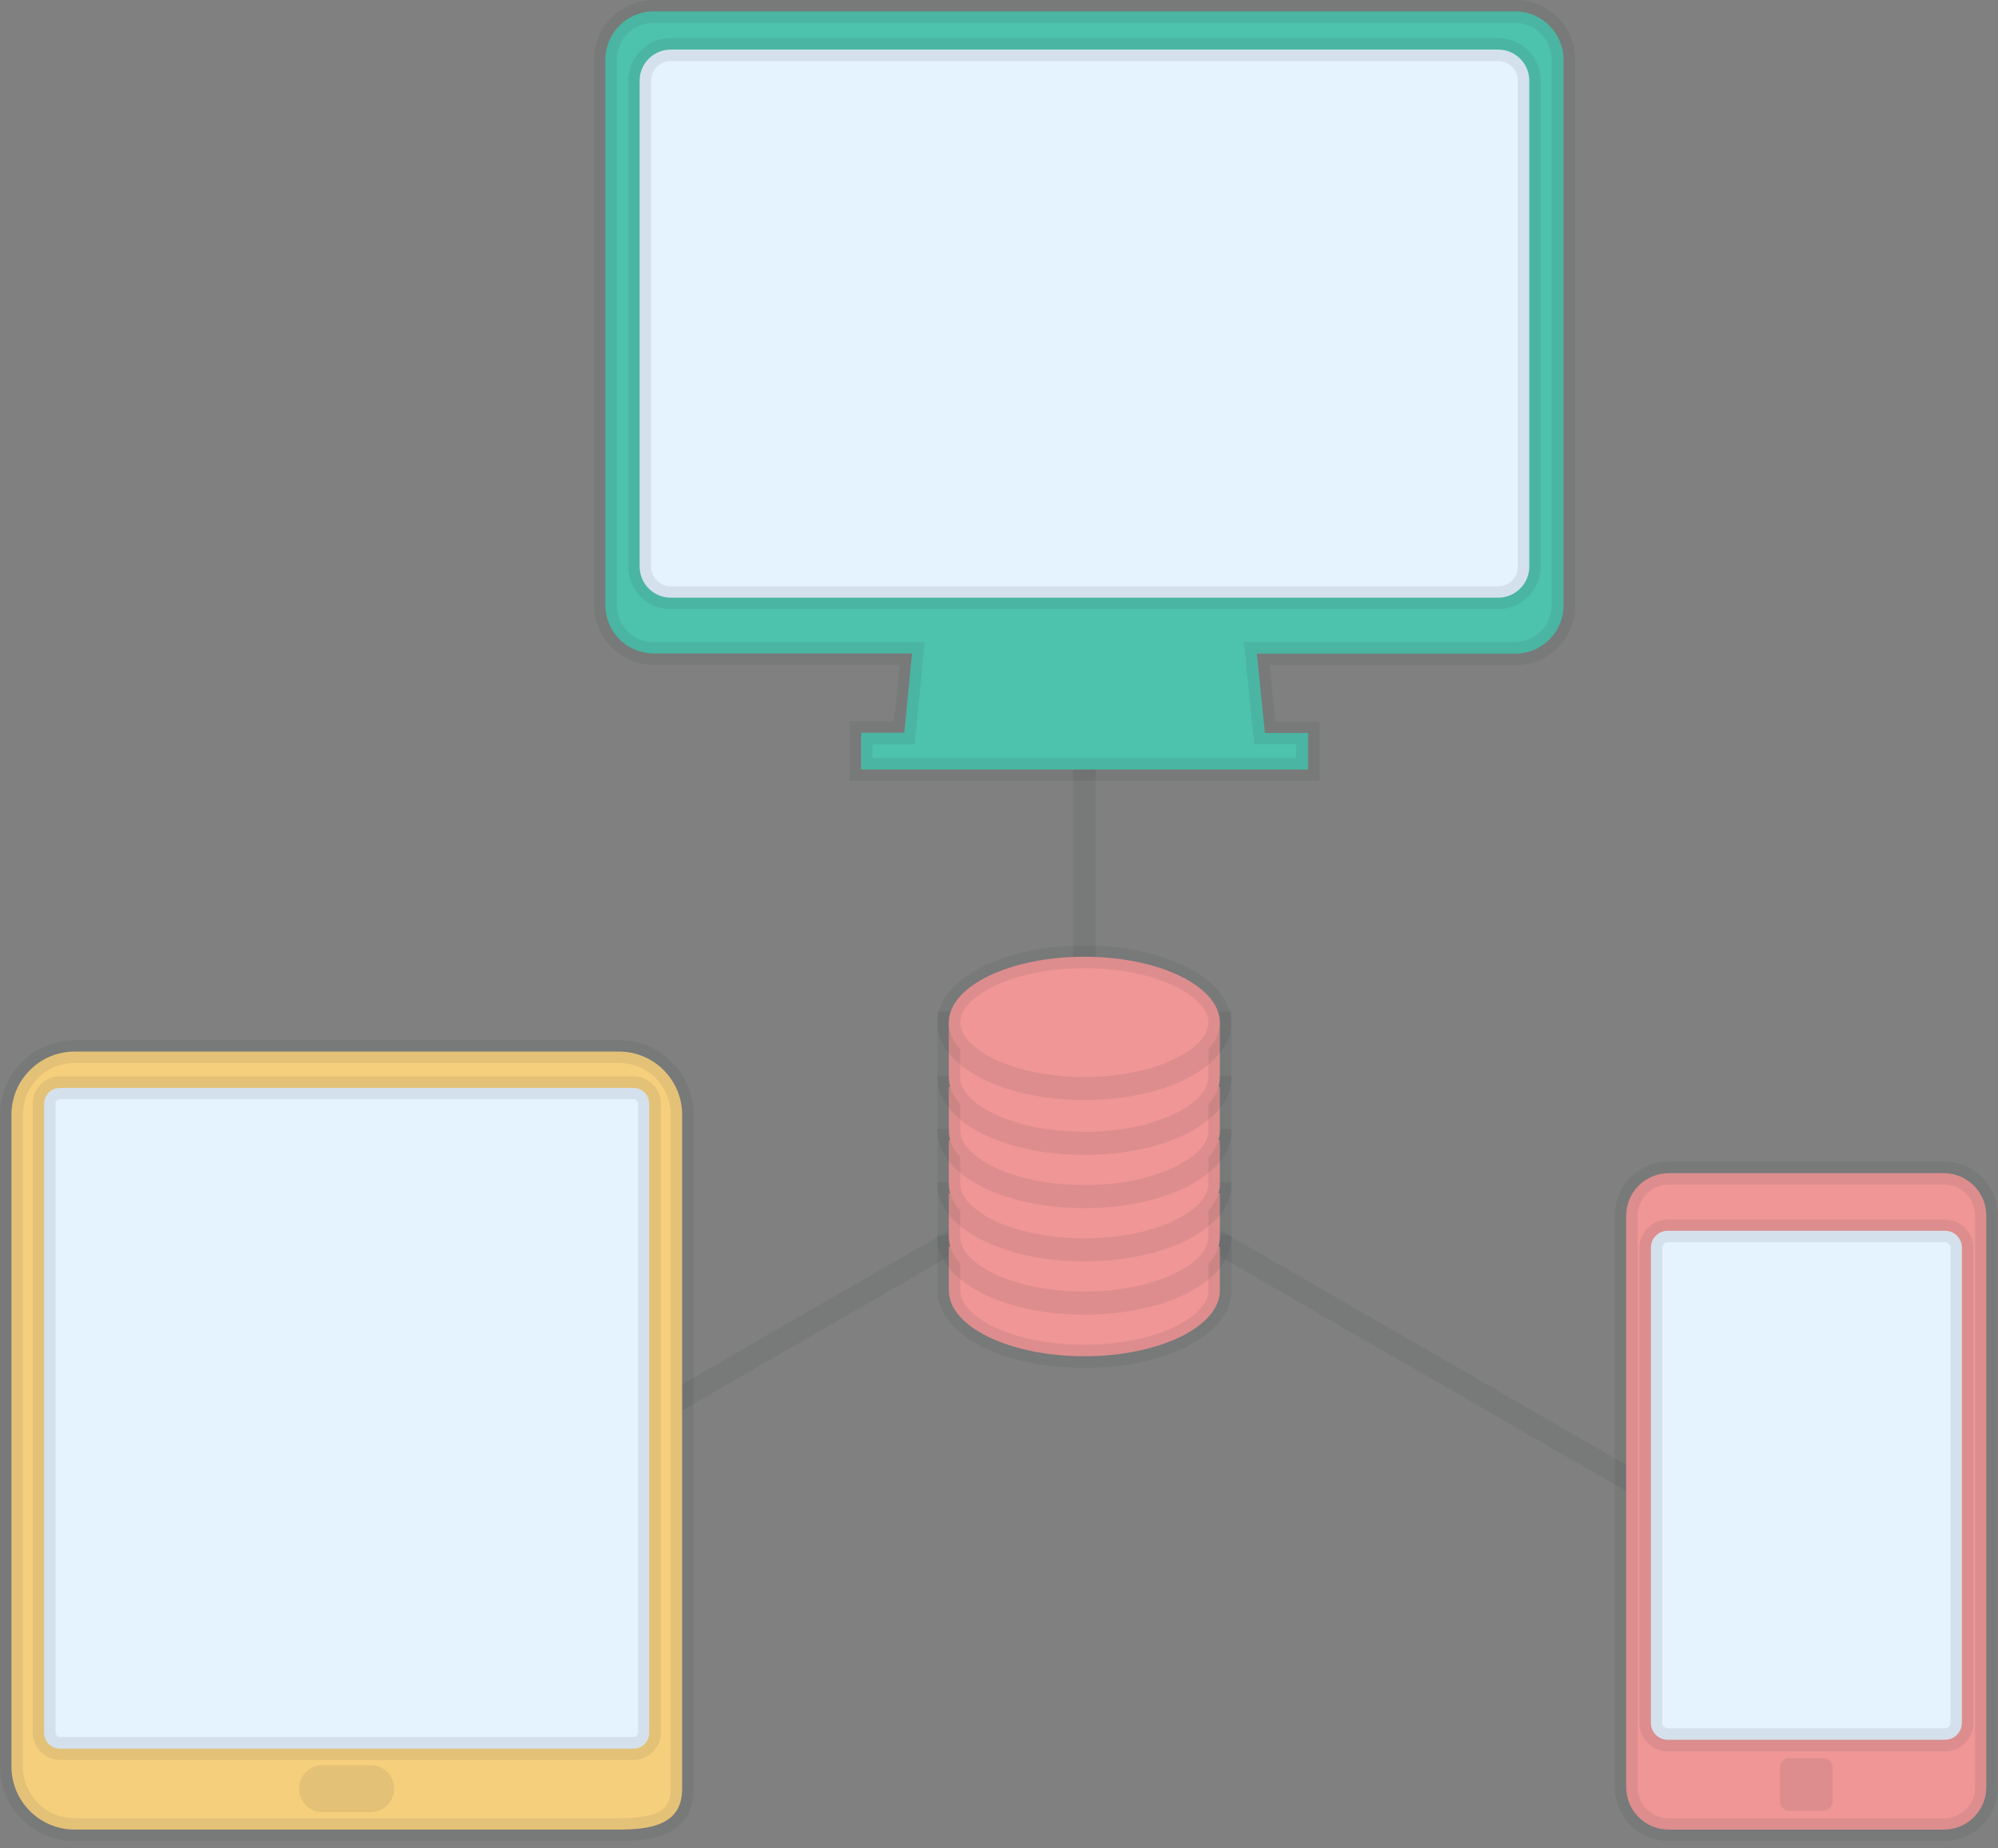 <svg width="80" height="74" viewBox="0 0 80 74" fill="none" xmlns="http://www.w3.org/2000/svg">
    <rect x="0" y="0" width="80" height="74" fill="#808080" stroke="none"/>
    <g clip-path="url(#clip0_76_25330)">
        <path d="M43.417 47.105C43.161 47.105 42.96 46.903 42.96 46.647V17.083C42.96 16.827 43.161 16.625 43.417 16.625C43.673 16.625 43.875 16.827 43.875 17.083V46.647C43.875 46.903 43.673 47.105 43.417 47.105Z" fill="#393C41" fill-opacity="0.1"/>
        <path d="M17.815 61.882C17.66 61.882 17.504 61.8 17.422 61.654C17.294 61.434 17.367 61.15 17.587 61.031L43.189 46.254C43.408 46.126 43.692 46.199 43.811 46.419C43.939 46.638 43.866 46.913 43.646 47.041L18.044 61.818C17.971 61.864 17.889 61.882 17.815 61.882Z" fill="#393C41" fill-opacity="0.1"/>
        <path d="M69.019 61.882C68.946 61.882 68.864 61.864 68.791 61.818L43.189 47.041C42.969 46.913 42.896 46.638 43.024 46.419C43.152 46.199 43.427 46.126 43.646 46.254L69.248 61.031C69.468 61.16 69.541 61.434 69.413 61.654C69.331 61.8 69.175 61.882 69.019 61.882Z" fill="#393C41" fill-opacity="0.1"/>
        <path d="M52.366 30.808H34.478V29.335H36.207L36.518 26.16H26.169C25.108 26.16 24.239 25.3 24.239 24.229V2.388C24.239 1.327 25.099 0.457 26.169 0.457H60.675C61.736 0.457 62.605 1.327 62.605 2.388V24.238C62.605 25.3 61.736 26.169 60.675 26.169H50.326L50.646 29.344H52.375V30.817L52.366 30.808Z" fill="#4DC2AD"/>
        <path d="M52.824 31.257H34.02V28.878H35.795L36.024 26.618H26.178C24.861 26.618 23.79 25.547 23.79 24.23V2.388C23.79 1.071 24.861 0 26.178 0H60.684C62.001 0 63.072 1.071 63.072 2.388V24.239C63.072 25.556 62.001 26.627 60.684 26.627H50.838L51.067 28.887H52.842V31.266L52.824 31.257ZM34.926 30.342H51.9V29.793H50.216L49.804 25.703H60.656C61.471 25.703 62.129 25.044 62.129 24.23V2.388C62.129 1.574 61.471 0.915 60.656 0.915H26.169C25.355 0.915 24.696 1.574 24.696 2.388V24.239C24.696 25.053 25.355 25.712 26.169 25.712H37.021L36.619 29.802H34.935V30.351L34.926 30.342Z" fill="#393C41" fill-opacity="0.1"/>
        <path d="M59.979 23.927H26.855C26.169 23.927 25.611 23.369 25.611 22.683V3.23C25.611 2.544 26.169 1.985 26.855 1.985H59.988C60.674 1.985 61.233 2.544 61.233 3.23V22.683C61.233 23.369 60.674 23.927 59.988 23.927H59.979Z" fill="#E5F3FF"/>
        <path d="M59.979 24.385H26.856C25.913 24.385 25.154 23.625 25.154 22.683V3.23C25.154 2.287 25.913 1.528 26.856 1.528H59.988C60.931 1.528 61.69 2.287 61.69 3.23V22.683C61.69 23.616 60.931 24.385 59.988 24.385H59.979ZM26.856 2.443C26.426 2.443 26.069 2.8 26.069 3.23V22.683C26.069 23.113 26.426 23.47 26.856 23.47H59.988C60.428 23.47 60.775 23.122 60.775 22.683V3.23C60.775 2.8 60.418 2.443 59.988 2.443H26.856Z" fill="#393C41" fill-opacity="0.1"/>
        <path d="M77.831 46.968H66.814C65.874 46.968 65.112 47.73 65.112 48.669V71.545C65.112 72.485 65.874 73.247 66.814 73.247H77.831C78.771 73.247 79.533 72.485 79.533 71.545V48.669C79.533 47.73 78.771 46.968 77.831 46.968Z" fill="#F09696"/>
        <path d="M77.84 73.704H66.814C65.625 73.704 64.655 72.734 64.655 71.545V48.66C64.655 47.471 65.625 46.501 66.814 46.501H77.84C79.03 46.501 79.999 47.471 79.999 48.66V71.545C79.999 72.734 79.03 73.704 77.84 73.704ZM66.814 47.425C66.128 47.425 65.57 47.983 65.57 48.67V71.554C65.57 72.24 66.128 72.798 66.814 72.798H77.84C78.526 72.798 79.085 72.24 79.085 71.554V48.67C79.085 47.983 78.526 47.425 77.84 47.425H66.814Z" fill="#393C41" fill-opacity="0.1"/>
        <path d="M66.778 49.273H77.877C78.252 49.273 78.554 49.575 78.554 49.95V68.974C78.554 69.349 78.252 69.651 77.877 69.651H66.778C66.403 69.651 66.101 69.349 66.101 68.974V49.95C66.101 49.575 66.403 49.273 66.778 49.273Z" fill="#E5F3FF"/>
        <path d="M77.877 70.117H66.778C66.156 70.117 65.643 69.605 65.643 68.983V49.96C65.643 49.328 66.156 48.825 66.778 48.825H77.877C78.499 48.825 79.011 49.337 79.011 49.96V68.983C79.011 69.605 78.499 70.117 77.877 70.117ZM66.778 49.731C66.659 49.731 66.558 49.831 66.558 49.95V68.974C66.558 69.093 66.659 69.193 66.778 69.193H77.877C77.996 69.193 78.096 69.093 78.096 68.974V49.95C78.096 49.831 77.996 49.731 77.877 49.731H66.778Z" fill="#393C41" fill-opacity="0.1"/>
        <path d="M73 70.383H71.645C71.438 70.383 71.27 70.55 71.27 70.758V72.121C71.27 72.328 71.438 72.496 71.645 72.496H73C73.207 72.496 73.375 72.328 73.375 72.121V70.758C73.375 70.55 73.207 70.383 73 70.383Z" fill="#393C41" fill-opacity="0.1"/>
        <path d="M24.788 42.099C26.178 42.099 27.313 43.234 27.313 44.625V71.609C27.313 72.999 26.178 73.246 24.788 73.246H2.983C1.592 73.246 0.458 72.112 0.458 70.721V44.625C0.458 43.234 1.592 42.099 2.983 42.099H24.788Z" fill="#F6CF7D"/>
        <path d="M24.788 73.704H2.983C1.336 73.704 0 72.368 0 70.721V44.625C0 42.978 1.336 41.642 2.983 41.642H24.788C26.435 41.642 27.771 42.978 27.771 44.625V71.609C27.771 73.704 25.602 73.704 24.788 73.704ZM2.983 42.557C1.839 42.557 0.915 43.481 0.915 44.625V70.721C0.915 71.865 1.839 72.789 2.983 72.789H24.788C26.517 72.789 26.856 72.359 26.856 71.609V44.625C26.856 43.481 25.931 42.557 24.788 42.557H2.983Z" fill="#393C41" fill-opacity="0.1"/>
        <path d="M15.784 71.609C15.784 72.13 15.363 72.551 14.841 72.551H12.92C12.398 72.551 11.977 72.13 11.977 71.609C11.977 71.087 12.398 70.666 12.92 70.666H14.841C15.363 70.666 15.784 71.087 15.784 71.609Z" fill="#393C41" fill-opacity="0.1"/>
        <path d="M2.397 43.555H25.364C25.712 43.555 25.995 43.838 25.995 44.186V69.376C25.995 69.724 25.712 70.008 25.364 70.008H2.397C2.05 70.008 1.766 69.724 1.766 69.376V44.186C1.766 43.838 2.05 43.555 2.397 43.555Z" fill="#E5F3FF"/>
        <path d="M25.373 70.456H2.397C1.812 70.456 1.309 69.962 1.309 69.367V44.177C1.309 43.582 1.803 43.088 2.397 43.088H25.373C25.959 43.088 26.462 43.582 26.462 44.177V69.367C26.462 69.962 25.968 70.456 25.373 70.456ZM2.397 44.003C2.306 44.003 2.224 44.085 2.224 44.177V69.367C2.224 69.459 2.306 69.541 2.397 69.541H25.373C25.465 69.541 25.547 69.459 25.547 69.367V44.177C25.547 44.085 25.465 44.003 25.373 44.003H2.397Z" fill="#393C41" fill-opacity="0.1"/>
        <path d="M37.991 49.905V51.662C37.991 53.117 40.425 54.297 43.417 54.297C46.409 54.297 48.843 53.117 48.843 51.662V49.905H37.982H37.991Z" fill="#F09696"/>
        <path d="M43.417 54.763C40.114 54.763 37.534 53.4 37.534 51.671V49.456H49.31V51.671C49.31 53.409 46.72 54.763 43.426 54.763H43.417ZM38.449 50.362V51.661C38.449 52.695 40.489 53.839 43.417 53.839C46.345 53.839 48.386 52.686 48.386 51.661V50.362H38.44H38.449Z" fill="#393C41" fill-opacity="0.1"/>
        <path d="M37.991 47.773V49.529C37.991 50.984 40.425 52.165 43.417 52.165C46.409 52.165 48.843 50.984 48.843 49.529V47.773H37.982H37.991Z" fill="#F09696"/>
        <path d="M43.417 52.632C40.114 52.632 37.534 51.268 37.534 49.539V47.325H49.31V49.539C49.31 51.277 46.72 52.632 43.426 52.632H43.417ZM38.449 48.23V49.53C38.449 50.564 40.489 51.707 43.417 51.707C46.345 51.707 48.386 50.554 48.386 49.53V48.23H38.44H38.449Z" fill="#393C41" fill-opacity="0.1"/>
        <path d="M37.991 45.641V47.397C37.991 48.852 40.425 50.033 43.417 50.033C46.409 50.033 48.843 48.852 48.843 47.397V45.641H37.982H37.991Z" fill="#F09696"/>
        <path d="M43.417 50.499C40.114 50.499 37.534 49.136 37.534 47.407V45.192H49.31V47.407C49.31 49.145 46.72 50.499 43.426 50.499H43.417ZM38.449 46.098V47.397C38.449 48.431 40.489 49.575 43.417 49.575C46.345 49.575 48.386 48.422 48.386 47.397V46.098H38.44H38.449Z" fill="#393C41" fill-opacity="0.1"/>
        <path d="M37.991 43.508V45.265C37.991 46.72 40.425 47.901 43.417 47.901C46.409 47.901 48.843 46.72 48.843 45.265V43.508H37.982H37.991Z" fill="#F09696"/>
        <path d="M43.417 48.367C40.114 48.367 37.534 47.004 37.534 45.275V43.06H49.31V45.275C49.31 47.013 46.72 48.367 43.426 48.367H43.417ZM38.449 43.966V45.266C38.449 46.299 40.489 47.443 43.417 47.443C46.345 47.443 48.386 46.29 48.386 45.266V43.966H38.44H38.449Z" fill="#393C41" fill-opacity="0.1"/>
        <path d="M37.991 40.938V43.133C37.991 44.588 40.425 45.769 43.417 45.769C46.409 45.769 48.843 44.588 48.843 43.133V40.938H37.982H37.991Z" fill="#F09696"/>
        <path d="M43.417 46.236C40.114 46.236 37.534 44.872 37.534 43.143V40.489H49.31V43.143C49.31 44.881 46.72 46.236 43.426 46.236H43.417ZM38.449 41.395V43.134C38.449 44.168 40.489 45.311 43.417 45.311C46.345 45.311 48.386 44.158 48.386 43.134V41.395H38.44H38.449Z" fill="#393C41" fill-opacity="0.1"/>
        <path d="M48.843 40.938C48.843 42.393 46.409 43.573 43.417 43.573C40.425 43.573 37.991 42.393 37.991 40.938C37.991 39.483 40.425 38.303 43.417 38.303C46.409 38.303 48.843 39.483 48.843 40.938Z" fill="#F09696"/>
        <path d="M43.417 44.039C40.114 44.039 37.534 42.676 37.534 40.947C37.534 39.217 40.123 37.854 43.417 37.854C46.711 37.854 49.301 39.217 49.301 40.947C49.301 42.676 46.711 44.039 43.417 44.039ZM43.417 38.76C40.489 38.76 38.449 39.913 38.449 40.938C38.449 41.962 40.489 43.115 43.417 43.115C46.345 43.115 48.386 41.962 48.386 40.938C48.386 39.913 46.345 38.76 43.417 38.76Z" fill="#393C41" fill-opacity="0.1"/>
    </g>
    <defs>
        <clipPath id="clip0_76_25330">
            <rect width="79.999" height="73.704" fill="white"/>
        </clipPath>
    </defs>
</svg>
